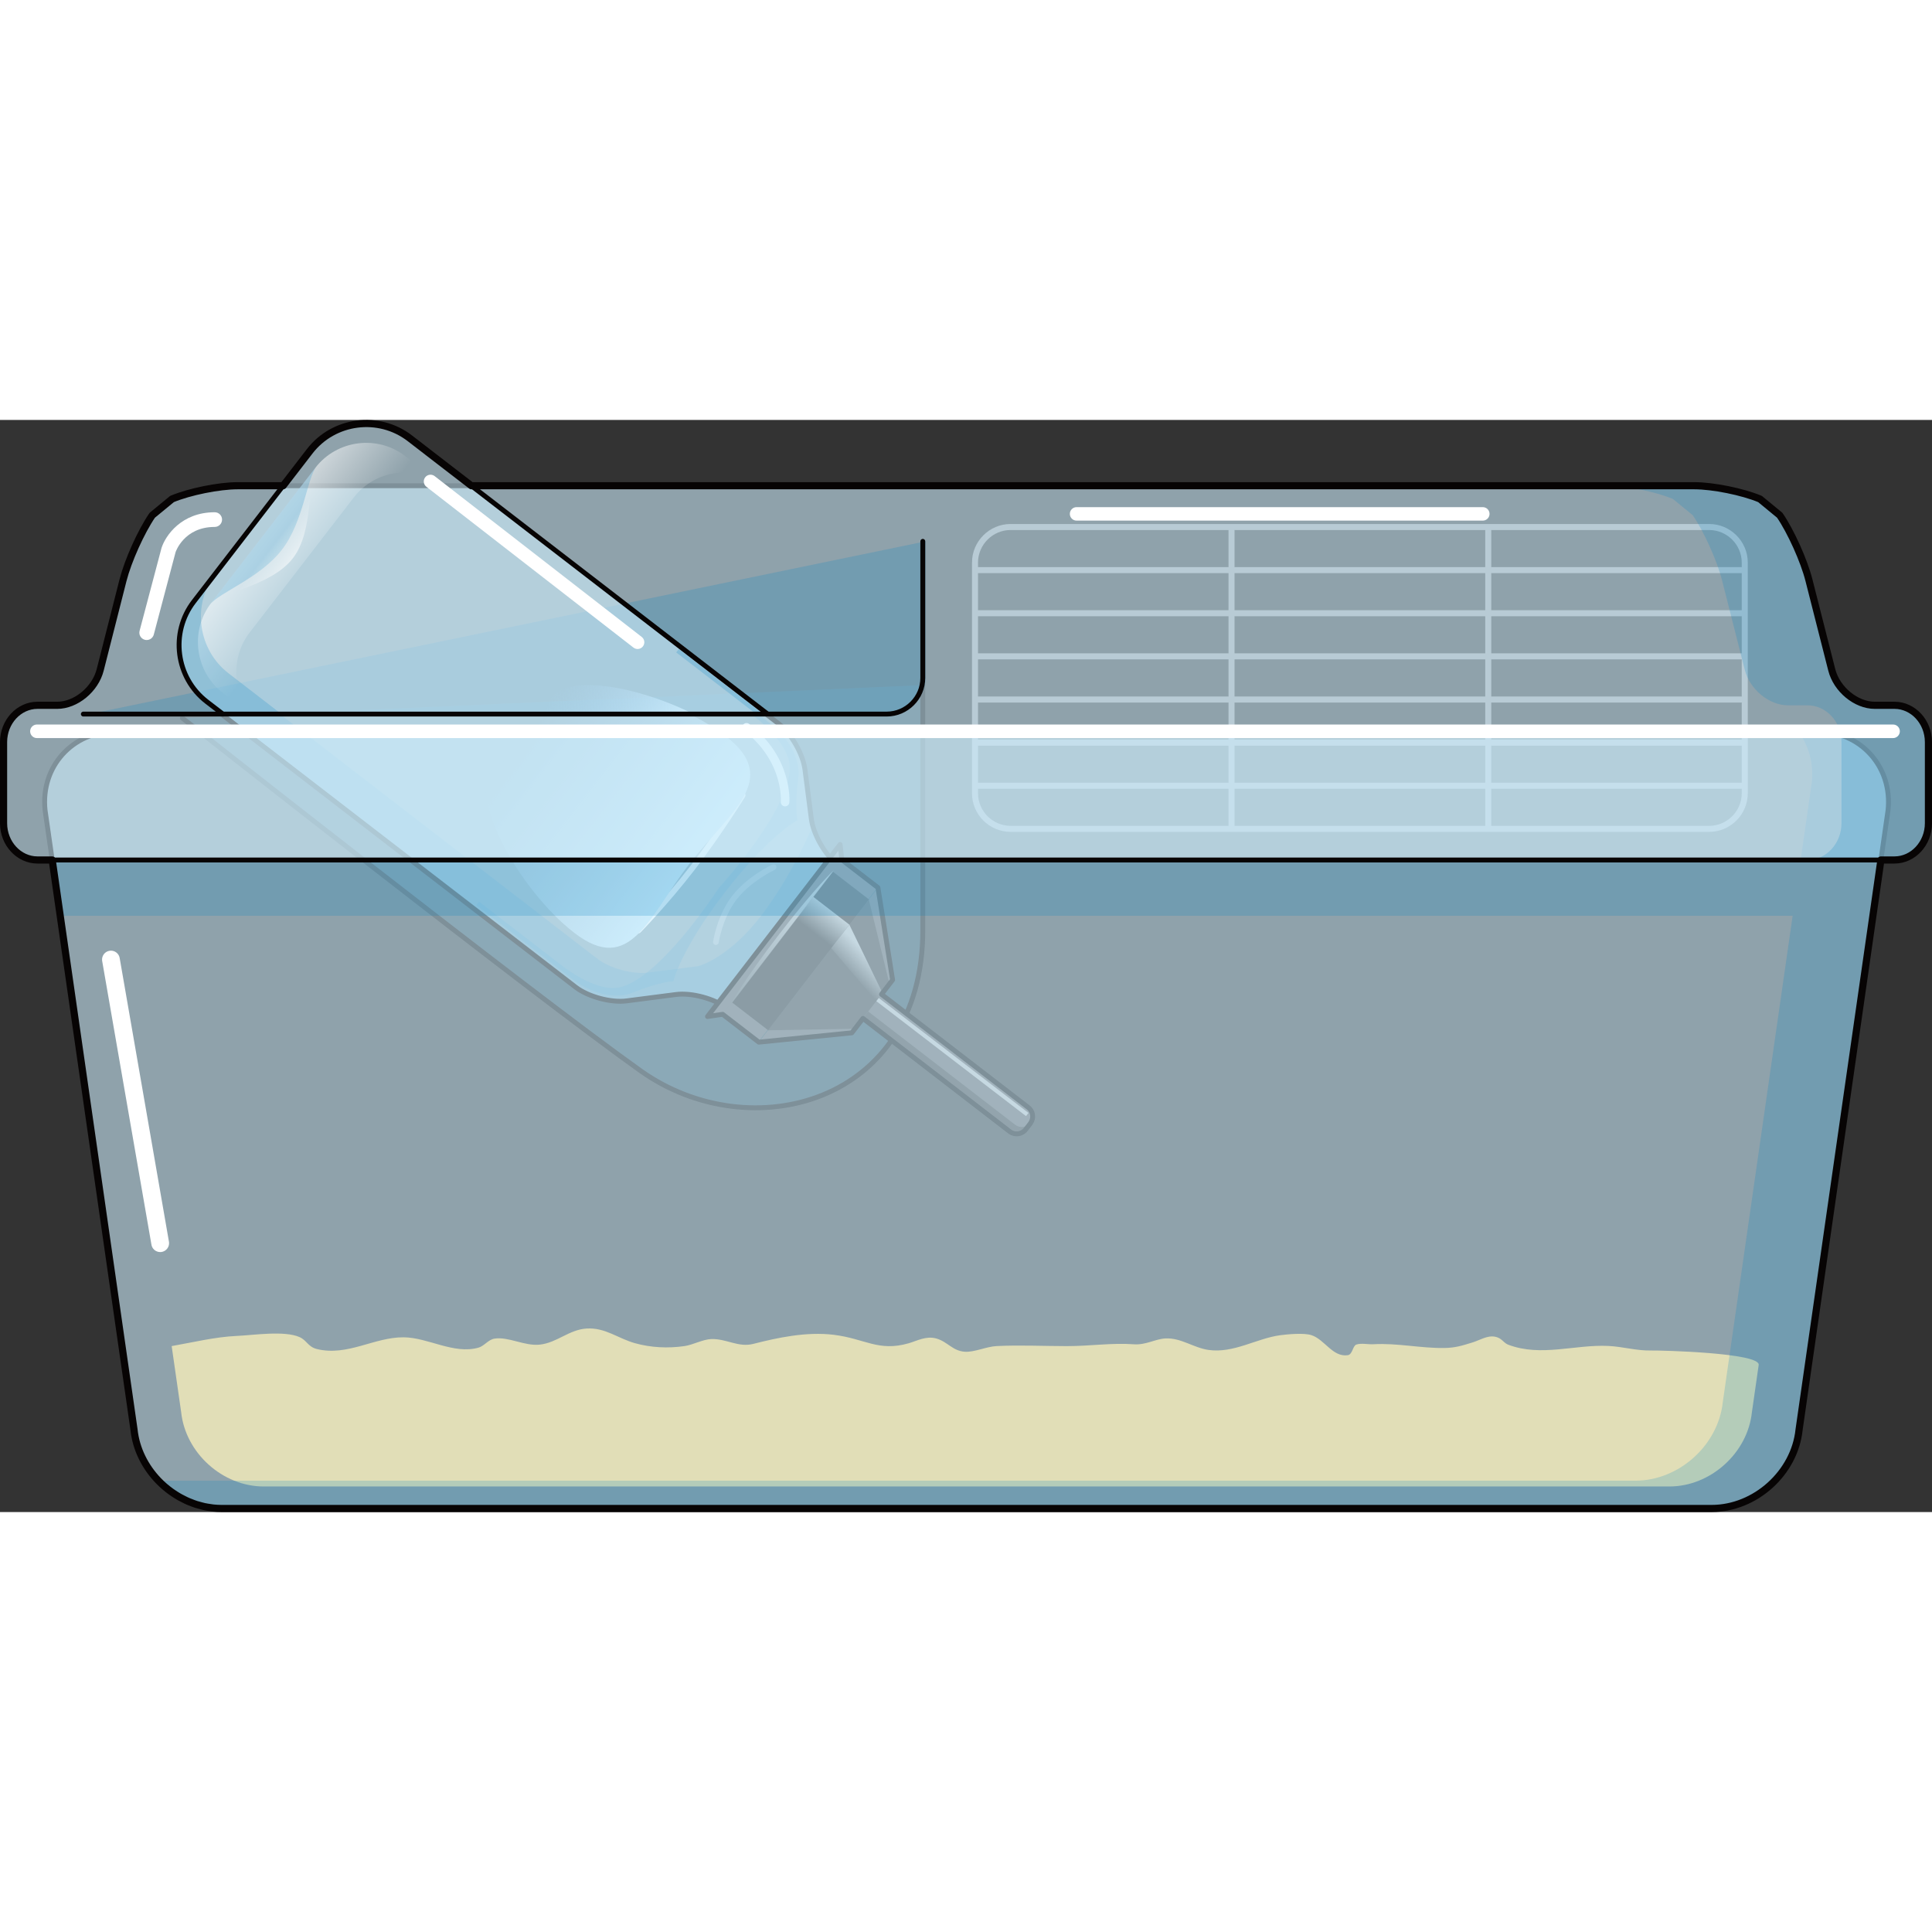 <?xml version="1.0" encoding="utf-8"?>
<!-- Created by: Science Figures, www.sciencefigures.org, Generator: Science Figures Editor -->
<!DOCTYPE svg PUBLIC "-//W3C//DTD SVG 1.1//EN" "http://www.w3.org/Graphics/SVG/1.1/DTD/svg11.dtd">
<svg version="1.1" id="Layer_1" xmlns="http://www.w3.org/2000/svg" xmlns:xlink="http://www.w3.org/1999/xlink" 
	 width="800px" height="800px" viewBox="0 0 297.198 167.999" enable-background="new 0 0 297.198 167.999"
	 xml:space="preserve">
<rect x="0" y="0" width="297.198" height="167.999" fill="#333333" stroke="none"/>
<g>
	<g>
		<path opacity="0.2" fill="#0482C5" d="M28.045,45.857c0,0,53.615,42.257,70.512,54.276s43.396,5.031,43.396-21.584
			c0-5.191,0-37.765,0-37.765"/>
		<g>
			<path fill="none" stroke="#99999A" stroke-width="0.926" stroke-miterlimit="10" d="M149.983,21.95
				c0-3.015,2.467-5.481,5.481-5.481h107.451c3.015,0,5.481,2.467,5.481,5.481v35.473c0,3.015-2.467,5.481-5.481,5.481H155.465
				c-3.015,0-5.481-2.467-5.481-5.481V21.95z"/>
			
				<line fill="none" stroke="#99999A" stroke-width="0.926" stroke-miterlimit="10" x1="149.983" y1="56.272" x2="268.397" y2="56.272"/>
			
				<line fill="none" stroke="#99999A" stroke-width="0.926" stroke-miterlimit="10" x1="149.983" y1="49.641" x2="268.397" y2="49.641"/>
			
				<line fill="none" stroke="#99999A" stroke-width="0.926" stroke-miterlimit="10" x1="149.983" y1="43.008" x2="268.397" y2="43.008"/>
			
				<line fill="none" stroke="#99999A" stroke-width="0.926" stroke-miterlimit="10" x1="149.983" y1="36.365" x2="268.397" y2="36.365"/>
			
				<line fill="none" stroke="#99999A" stroke-width="0.926" stroke-miterlimit="10" x1="149.983" y1="29.732" x2="268.397" y2="29.732"/>
			
				<line fill="none" stroke="#99999A" stroke-width="0.926" stroke-miterlimit="10" x1="149.983" y1="23.101" x2="268.397" y2="23.101"/>
			
				<line fill="none" stroke="#99999A" stroke-width="0.926" stroke-miterlimit="10" x1="228.936" y1="16.468" x2="228.936" y2="62.904"/>
			
				<line fill="none" stroke="#99999A" stroke-width="0.926" stroke-miterlimit="10" x1="189.445" y1="16.468" x2="189.445" y2="62.904"/>
		</g>
		
			<path fill="none" stroke="#070404" stroke-width="0.75" stroke-linecap="round" stroke-linejoin="round" stroke-miterlimit="10" d="
			M28.045,45.857c0,0,53.615,42.257,70.512,54.276s43.396,5.031,43.396-21.584c0-5.191,0-37.765,0-37.765"/>
		<g>
			<path opacity="0.6" fill="#CDECFB" d="M34.055,45.246l54.492,42.006c1.914,1.476,5.439,2.427,7.837,2.114l7.618-0.984
				c2.397-0.31,5.925,0.644,7.837,2.118l1.4,1.079l17.012-22.074l-1.396-1.079c-1.918-1.473-3.734-4.642-4.046-7.035l-0.986-7.624
				c-0.309-2.397-2.13-5.563-4.044-7.039l-1.743-1.343"/>
			<path opacity="0.2" fill="#0482C5" d="M115.575,45.271c0,0,5.825,4.133,5.918,8.128c0.146,6.26-10.127,17.729-10.879,18.563
				l-0.004-0.002c0,0-0.011,0.013-0.018,0.029c-0.016,0.012-0.025,0.026-0.025,0.026l0.003,0.002
				c-0.613,0.939-9.091,13.794-15.18,15.249c-3.888,0.925-9.366-3.655-9.366-3.655l-12.342-9.509l-0.401,0.518l15.361,11.84
				c0,0,4.587,3.299,8.734,1.621c4.146-1.678,6.218-1.742,6.218-1.742s1.053-4.756,7.902-13.651
				c6.859-8.889,11.185-11.122,11.185-11.122s-0.462-2.018,0.106-6.454c0.568-4.436-3.793-8.034-3.793-8.034l-2.373-1.83"/>
			<path opacity="0.2" fill="#0482C5" d="M34.329,45.458l54.218,41.794c1.914,1.476,5.439,2.427,7.837,2.114l7.618-0.984
				c0.34-0.044,0.704-0.063,1.084-0.057c0.206,0.004,0.418,0.017,0.632,0.031c0.014,0.002,0.03,0.002,0.043,0.003
				c0.666,0.051,1.357,0.169,2.041,0.335c0.013,0.008,0.023,0.009,0.038,0.013c0.685,0.17,1.364,0.393,1.996,0.662
				c0.007,0.002,0.015,0.008,0.021,0.009c0.206,0.089,0.405,0.184,0.601,0.279c0.513,0.253,0.982,0.535,1.381,0.843l1.4,1.079
				l3.357-4.355l-1.401-1.079c-0.396-0.304-0.864-0.586-1.371-0.839l13.864-17.994c-1.16-1.328-2.162-3.137-2.635-4.788L125,62.483
				c0,0-3.075,7.512-7.944,13.828c-4.867,6.317-9.358,7.673-9.697,7.716l-7.618,0.983c-2.397,0.313-5.925-0.64-7.839-2.117
				L43.093,45.271"/>
			
				<path fill="none" stroke="#070404" stroke-width="0.75" stroke-linecap="round" stroke-linejoin="round" stroke-miterlimit="10" d="
				M34.055,45.246l54.492,42.006c1.914,1.476,5.439,2.427,7.837,2.114l7.618-0.984c2.397-0.31,5.925,0.644,7.837,2.118l1.4,1.079
				l17.012-22.074l-1.396-1.079c-1.918-1.473-3.734-4.642-4.046-7.035l-0.986-7.624c-0.309-2.397-2.13-5.563-4.044-7.039
				l-1.978-1.523"/>
			
				<rect x="108.103" y="78.179" transform="matrix(-0.611 0.792 -0.792 -0.611 262.967 34.049)" fill="#5E5B5C" width="30.016" height="7.013"/>
			<polygon fill="#5E5B5C" points="108.835,91.771 129.232,65.312 129.496,67.659 111.171,91.433 			"/>
			<path fill="#5E5B5C" d="M130.991,90.708c-0.768-0.59-0.91-1.699-0.316-2.464l0.707-0.92c0.59-0.767,1.697-0.908,2.463-0.318
				l24.329,18.753c0.766,0.59,0.912,1.698,0.318,2.468l-0.706,0.915c-0.592,0.768-1.699,0.911-2.464,0.319L130.991,90.708z"/>
			<path fill="#3C3838" d="M157.786,109.142l0.706-0.915c0.021-0.025,0.032-0.056,0.049-0.078c-0.603,0.702-1.663,0.825-2.403,0.254
				l-24.329-18.754c-0.743-0.57-0.896-1.629-0.367-2.389c-0.018,0.023-0.042,0.04-0.06,0.064l-0.707,0.92
				c-0.594,0.765-0.451,1.874,0.316,2.464l24.331,18.753C156.087,110.053,157.194,109.909,157.786,109.142z"/>
			<polygon fill="#5E5B5C" points="116.727,95.714 135.052,71.938 137.308,86.14 131.036,94.278 			"/>
			
				<rect x="110.408" y="78.179" transform="matrix(-0.61 0.792 -0.792 -0.61 262.963 34.027)" fill="#272323" width="25.411" height="7.012"/>
			<polygon fill="#3C3838" points="118.134,93.89 133.646,73.761 136.829,86.762 131.516,93.654 			"/>
			
				<linearGradient id="SVGID_1_" gradientUnits="userSpaceOnUse" x1="192.681" y1="496.295" x2="196.628" y2="496.874" gradientTransform="matrix(-0.611 0.792 -0.792 -0.611 644.368 232.991)">
				<stop  offset="0" style="stop-color:#BCBBBB"/>
				<stop  offset="1" style="stop-color:#BCBBBB;stop-opacity:0"/>
			</linearGradient>
			<polygon fill="url(#SVGID_1_)" points="127.873,81.256 130.656,77.64 135.752,88.157 134.798,89.396 			"/>
			
				<linearGradient id="SVGID_2_" gradientUnits="userSpaceOnUse" x1="190.588" y1="505.22" x2="195.069" y2="505.22" gradientTransform="matrix(-0.611 0.792 -0.792 -0.611 644.368 232.991)">
				<stop  offset="0" style="stop-color:#BCBBBB"/>
				<stop  offset="1" style="stop-color:#BCBBBB;stop-opacity:0"/>
			</linearGradient>
			<polygon fill="url(#SVGID_2_)" points="122.368,76.909 125.103,73.358 130.656,77.64 127.922,81.19 			"/>
			
				<rect x="146.178" y="83.495" transform="matrix(-0.609 0.793 -0.793 -0.609 313.44 41.53)" fill="#BCBBBB" width="0.616" height="29.03"/>
			
				<linearGradient id="SVGID_3_" gradientUnits="userSpaceOnUse" x1="191.976" y1="507.785" x2="211.486" y2="510.647" gradientTransform="matrix(-0.611 0.792 -0.792 -0.611 644.368 232.991)">
				<stop  offset="0" style="stop-color:#BCBBBB"/>
				<stop  offset="1" style="stop-color:#BCBBBB;stop-opacity:0"/>
			</linearGradient>
			<path fill="url(#SVGID_3_)" d="M128.255,69.27l-15.837,20.547c0,0,1.954-3.585,7.455-10.72
				C125.372,71.962,128.255,69.27,128.255,69.27z"/>
			
				<path fill="none" stroke="#070404" stroke-width="0.75" stroke-linecap="round" stroke-linejoin="round" stroke-miterlimit="10" d="
				M111.171,91.433l5.556,4.281l14.31-1.436l0.479-0.624l1.23-1.596l22.576,17.402c0.765,0.592,1.872,0.448,2.464-0.319l0.706-0.915
				c0.021-0.025,0.032-0.056,0.049-0.078l0,0c0.526-0.764,0.376-1.816-0.367-2.39l-22.575-17.402l0.153-0.199l1.077-1.396
				l0.479-0.622l-2.256-14.201l-5.556-4.279l-0.264-2.348l-20.397,26.459L111.171,91.433z"/>
			
				<path fill="none" stroke="#FFFFFF" stroke-width="1.318" stroke-linecap="round" stroke-linejoin="round" stroke-miterlimit="10" d="
				M120.766,58.784c0,0,0.567-6.496-5.929-11.505"/>
			
				<path fill="none" stroke="#FFFFFF" stroke-width="0.879" stroke-linecap="round" stroke-linejoin="round" stroke-miterlimit="10" d="
				M114.245,57.731c0,0-3.615,5.851-7.714,11.174c-4.101,5.318-8.319,9.631-8.319,9.631"/>
			<path opacity="0.3" fill="#FFFFFF" d="M112.62,73.227c2.308-3,6.043-4.756,6.2-4.829c0.223-0.099,0.485-0.006,0.586,0.215
				c0.104,0.221,0.007,0.481-0.215,0.584c-0.036,0.015-3.697,1.741-5.876,4.566c-2.177,2.826-2.75,6.586-2.756,6.622
				c-0.036,0.243-0.259,0.407-0.501,0.375c-0.241-0.036-0.405-0.259-0.369-0.501C109.715,80.096,110.305,76.23,112.62,73.227z"/>
			
				<linearGradient id="SVGID_4_" gradientUnits="userSpaceOnUse" x1="198.327" y1="559.783" x2="198.327" y2="526.427" gradientTransform="matrix(-0.611 0.792 -0.792 -0.611 644.368 232.991)">
				<stop  offset="0" style="stop-color:#ACD5F1;stop-opacity:0"/>
				<stop  offset="1" style="stop-color:#CAEBFB"/>
			</linearGradient>
			<path fill="url(#SVGID_4_)" d="M83.328,45.271c-1.332,4.632-1.332,4.632-1.332,4.632s0,0-5.519,3.284
				c-5.521,3.288,3.227,19.053,11.866,25.714c8.606,6.636,11.422-2.427,17.627-10.521c6.245-8.058,14.292-13.089,5.686-19.721
				c-1.596-1.229-3.492-2.383-5.534-3.409"/>
		</g>
		<path fill="#FFC950" d="M230.819,141.374c-0.216-0.148-0.479-0.276-0.854-0.349c-1.183-0.228-2.364,0.551-3.432,0.878
			c-1.592,0.487-2.622,0.828-4.3,0.857c-3.66,0.064-7.281-0.788-10.995-0.576c-0.767,0.044-1.827-0.203-2.576,0.044
			c-0.598,0.196-0.574,1.535-1.348,1.643c-2.322,0.324-3.529-2.416-5.571-3.083c-1.149-0.376-3.62-0.147-4.775,0.004
			c-3.655,0.48-7.196,2.83-11.079,2.265c-2.322-0.339-4.212-1.888-6.622-1.766c-1.53,0.076-3.001,1.035-4.841,0.9
			c-3.434-0.251-6.654,0.284-10.365,0.281c-3.567-0.003-7.185-0.186-10.746-0.007c-1.607,0.081-3.402,0.968-4.904,0.871
			c-1.875-0.12-2.665-1.561-4.381-2.037c-1.569-0.436-2.969,0.367-4.24,0.733c-4.677,1.345-6.715-0.712-11.563-1.304
			c-4.167-0.509-8.658,0.455-12.329,1.397c-2.329,0.598-4.167-0.817-6.481-0.738c-1.301,0.044-2.797,0.89-4.116,1.08
			c-2.561,0.371-5.184,0.235-7.618-0.443c-2.628-0.733-4.583-2.432-7.434-2.258c-2.718,0.165-4.55,2.19-7.215,2.476
			c-2.364,0.253-4.805-1.26-6.969-0.921c-0.946,0.147-1.584,1.143-2.461,1.388c-3.814,1.067-7.749-1.561-11.499-1.592
			c-4.543-0.038-8.624,2.952-13.349,1.807c-1.37-0.333-1.551-1.333-2.662-1.834c-2.321-1.045-7.104-0.3-9.664-0.186
			c-3.328,0.148-6.74,0.988-10.021,1.563l1.461,10.166c0.666,6.29,6.377,11.43,12.695,11.43h216.242
			c6.313,0,12.033-5.14,12.688-11.43l1.042-7.262c0.269-1.873-15.044-2.253-16.553-2.224c-2.276,0.043-4.32-0.593-6.575-0.702
			c-5.132-0.248-10.368,1.72-15.385-0.187C231.486,142.055,231.249,141.671,230.819,141.374z"/>
		<path opacity="0.6" fill="#CDECFB" d="M6.93,60.012c-0.698-6.665,4.204-12.116,10.908-12.116H279.53
			c6.699,0,11.604,5.451,10.91,12.116l-13.691,95.322c-0.695,6.666-6.761,12.115-13.452,12.115H34.076
			c-6.698,0-12.753-5.449-13.459-12.115L6.93,60.012z"/>
		<path opacity="0.2" fill="#0482C5" d="M279.53,47.896h-2.922c1.596,2.116,2.413,4.854,2.102,7.838l-1.718,11.958H8.133l1.132,8.58
			h266.496l-10.741,74.786c-0.694,6.665-6.761,12.115-13.452,12.115H24.366c2.516,2.609,6.012,4.276,9.71,4.276h229.221
			c6.691,0,12.757-5.449,13.452-12.115l13.691-95.322C291.135,53.347,286.229,47.896,279.53,47.896z"/>
		
			<path fill="none" stroke="#070404" stroke-width="0.75" stroke-linecap="round" stroke-linejoin="round" stroke-miterlimit="10" d="
			M6.93,60.012c-0.698-6.665,4.204-12.116,10.908-12.116H279.53c6.699,0,11.604,5.451,10.91,12.116l-13.691,95.322
			c-0.695,6.666-6.761,12.115-13.452,12.115H34.076c-6.698,0-12.753-5.449-13.459-12.115L6.93,60.012z"/>
		<path fill="#FFFFFF" d="M24.64,128.005c-0.689,0-1.28-0.516-1.358-1.215l-7.576-43.629c-0.081-0.752,0.457-1.427,1.207-1.511
			c0.74-0.092,1.431,0.457,1.511,1.208l7.578,43.629c0.083,0.75-0.457,1.426-1.207,1.511
			C24.743,128.003,24.691,128.005,24.64,128.005z"/>
		<g>
			<path opacity="0.6" fill="#CDECFB" d="M288.392,43.896c-2.873,0-5.852-2.449-6.614-5.45l-3.509-13.796
				c-0.758-2.996-2.783-7.493-4.494-9.99l-3.037-2.499c-2.684-1.124-7.234-2.041-10.107-2.041H36.564
				c-2.875,0-7.425,0.917-10.103,2.041l-3.038,2.501c-1.716,2.497-3.735,6.992-4.5,9.99l-3.509,13.794
				c-0.762,3.001-3.74,5.45-6.614,5.45H5.775c-2.874,0-5.226,2.545-5.226,5.653v0.594c0,3.108,0,8.195,0,11.302v0.594
				c0,3.109,2.352,5.653,5.226,5.653h285.647c2.871,0,5.226-2.544,5.226-5.653v-0.594c0-3.106,0-8.193,0-11.302v-0.594
				c0-3.108-2.354-5.653-5.226-5.653H288.392z"/>
			<path opacity="0.2" fill="#0482C5" d="M291.423,43.896h-3.031c-2.873,0-5.852-2.449-6.614-5.45l-3.509-13.796
				c-0.758-2.996-2.783-7.493-4.494-9.99l-3.037-2.499c-2.684-1.124-7.234-2.041-10.107-2.041h-13.375
				c2.876,0,7.418,0.917,10.1,2.041l3.042,2.499c1.706,2.497,3.736,6.994,4.498,9.99l3.503,13.796
				c0.764,3.001,3.742,5.45,6.616,5.45h3.029c2.877,0,5.228,2.545,5.228,5.653v0.594c0,3.108,0,8.195,0,11.302v0.594
				c0,3.109-2.351,5.653-5.228,5.653h13.38c2.871,0,5.226-2.544,5.226-5.653v-0.594c0-3.106,0-8.193,0-11.302v-0.594
				C296.648,46.44,294.294,43.896,291.423,43.896z"/>
			
				<path fill="none" stroke="#070404" stroke-width="0.75" stroke-linecap="round" stroke-linejoin="round" stroke-miterlimit="10" d="
				M288.392,43.896c-2.873,0-5.852-2.449-6.614-5.45l-3.509-13.796c-0.758-2.996-2.783-7.493-4.494-9.99l-3.037-2.499
				c-2.684-1.124-7.234-2.041-10.107-2.041H36.564c-2.875,0-7.425,0.917-10.103,2.041l-3.038,2.501
				c-1.716,2.497-3.735,6.992-4.5,9.99l-3.509,13.794c-0.762,3.001-3.74,5.45-6.614,5.45H5.775c-2.874,0-5.226,2.545-5.226,5.653
				v0.594c0,3.108,0,8.195,0,11.302v0.594c0,3.109,2.352,5.653,5.226,5.653h285.647c2.871,0,5.226-2.544,5.226-5.653v-0.594
				c0-3.106,0-8.193,0-11.302v-0.594c0-3.108-2.354-5.653-5.226-5.653H288.392z"/>
			<path fill="#FFFFFF" d="M291.208,48.939H5.681c-0.578,0-1.044-0.468-1.044-1.043c0-0.577,0.466-1.044,1.044-1.044h285.527
				c0.576,0,1.044,0.467,1.044,1.044C292.252,48.471,291.784,48.939,291.208,48.939z"/>
			<path fill="#FFFFFF" d="M228.098,15.487h-62.488c-0.574,0-1.037-0.464-1.037-1.036c0-0.573,0.463-1.037,1.037-1.037h62.488
				c0.572,0,1.036,0.464,1.036,1.037C229.134,15.023,228.67,15.487,228.098,15.487z"/>
			<path fill="#FFFFFF" d="M22.566,33.854c-0.097,0-0.193-0.01-0.29-0.036c-0.601-0.16-0.963-0.779-0.802-1.383l3.369-12.729
				c0.615-1.938,3.094-5.506,8.184-5.506c0.626,0,1.132,0.504,1.132,1.129c0,0.624-0.506,1.13-1.132,1.13
				c-4.726,0-6.004,3.839-6.018,3.879l-3.352,12.675C23.526,33.519,23.068,33.854,22.566,33.854z"/>
		</g>
		<path opacity="0.2" fill="#0482C5" d="M13.752,45.246h123.077c3.059,0,5.559-2.501,5.559-5.56V18.675"/>
		<g>
			<path opacity="0.6" fill="#CDECFB" d="M118.271,45.385L65.792,4.942c-0.036-0.029-0.068-0.06-0.105-0.087l-2.638-2.032
				c-4.782-3.689-11.717-2.792-15.405,1.994L29.818,27.939c-3.685,4.786-2.786,11.719,1.996,15.404c0,0,2.438,1.875,2.474,1.902"/>
			<polyline opacity="0.2" fill="#0482C5" points="117.403,45.247 104.42,35.237 104.019,35.761 116.357,45.271 			"/>
			
				<linearGradient id="SVGID_5_" gradientUnits="userSpaceOnUse" x1="198.198" y1="595.141" x2="198.198" y2="612.422" gradientTransform="matrix(-0.611 0.792 -0.792 -0.611 644.368 232.991)">
				<stop  offset="0.184" style="stop-color:#FFFFFF;stop-opacity:0"/>
				<stop  offset="1" style="stop-color:#FFFFFF"/>
			</linearGradient>
			<path opacity="0.7" fill="url(#SVGID_5_)" d="M40.112,46.479c-4.225-3.33-4.997-9.502-1.708-13.776L54.427,11.92
				c3.289-4.271,9.46-5.094,13.756-1.856l-3.364-2.592c-0.032-0.025-0.062-0.051-0.093-0.078l-2.374-1.827
				c-4.299-3.317-10.529-2.506-13.843,1.793l-16.02,20.784c-3.312,4.3-2.51,10.528,1.791,13.847c0,0,2.438,1.873,2.469,1.896
				L40.112,46.479z"/>
			<path opacity="0.2" fill="#0482C5" d="M43.326,45.271l-5.408-4.17c-0.036-0.024-2.747-2.113-2.747-2.113
				c-4.782-3.686-5.68-10.62-1.994-15.406l-3.358,4.357c-3.685,4.786-2.786,11.719,1.996,15.404c0,0,2.714,2.087,2.749,2.114"/>
			
				<path fill="none" stroke="#070404" stroke-width="0.75" stroke-linecap="round" stroke-linejoin="round" stroke-miterlimit="10" d="
				M118.034,45.204L65.792,4.942c-0.036-0.029-0.068-0.06-0.105-0.087l-2.638-2.032c-4.782-3.689-11.717-2.792-15.405,1.994
				L29.818,27.939c-3.685,4.786-2.786,11.719,1.996,15.404c0,0,2.438,1.875,2.474,1.902"/>
			<path opacity="0.2" fill="#0482C5" d="M48.729,7.07c-1.56,2.026-2.03,8.569-5.359,12.891c-3.382,4.387-9.616,6.542-11.105,8.471"
				/>
			
				<linearGradient id="SVGID_6_" gradientUnits="userSpaceOnUse" x1="198.198" y1="608.402" x2="198.198" y2="602.726" gradientTransform="matrix(-0.611 0.792 -0.792 -0.611 644.368 232.991)">
				<stop  offset="0.184" style="stop-color:#FFFFFF;stop-opacity:0"/>
				<stop  offset="1" style="stop-color:#FFFFFF"/>
			</linearGradient>
			<path opacity="0.7" fill="url(#SVGID_6_)" d="M48.729,7.07c-1.56,2.026-0.342,9.874-3.671,14.195
				c-3.381,4.383-11.305,5.237-12.794,7.166"/>
			
				<linearGradient id="SVGID_7_" gradientUnits="userSpaceOnUse" x1="186.534" y1="559.332" x2="186.534" y2="540.473" gradientTransform="matrix(-0.611 0.792 -0.792 -0.611 644.368 232.991)">
				<stop  offset="0" style="stop-color:#ACD5F1;stop-opacity:0"/>
				<stop  offset="1" style="stop-color:#CAEBFB"/>
			</linearGradient>
			<path fill="url(#SVGID_7_)" d="M106.688,45.251c-9.023-4.531-20.906-6.554-22.353-1.52c-0.161,0.563-0.308,1.074-0.441,1.54"/>
		</g>
		
			<path fill="none" stroke="#070404" stroke-width="0.75" stroke-linecap="round" stroke-linejoin="round" stroke-miterlimit="10" d="
			M12.821,45.246h123.573c3.059,0,5.559-2.501,5.559-5.56V18.675"/>
		<path fill="#FFFFFF" d="M97.446,35.02L65.591,10.28c-0.453-0.353-0.535-1.002-0.184-1.455s1.001-0.535,1.455-0.184l31.855,24.74
			c0.451,0.351,0.533,1.002,0.182,1.455C98.549,35.288,97.898,35.37,97.446,35.02z"/>
	</g>
	<path fill="none" stroke="#070404" stroke-width="1.1" stroke-linecap="round" stroke-linejoin="round" stroke-miterlimit="10" d="
		M291.423,43.896h-3.031c-2.873,0-5.852-2.449-6.614-5.45l-3.509-13.796c-0.758-2.996-2.783-7.493-4.494-9.99l-3.037-2.499
		c-2.684-1.124-7.234-2.041-10.107-2.041h-13.375H72.51l-6.718-5.177c-0.036-0.029-0.068-0.06-0.105-0.087l-2.638-2.032
		c-4.782-3.689-11.717-2.792-15.405,1.994l-4.087,5.302h-6.992c-2.875,0-7.425,0.917-10.103,2.041l-3.038,2.501
		c-1.716,2.497-3.735,6.992-4.5,9.99l-3.509,13.794c-0.762,3.001-3.74,5.45-6.614,5.45H5.775c-2.874,0-5.226,2.545-5.226,5.653
		v0.594c0,3.108,0,8.195,0,11.302v0.594c0,3.109,2.352,5.653,5.226,5.653h2.257l12.585,87.643c0.316,2.985,1.711,5.722,3.75,7.839
		h-0.001c0.006,0.006,0.013,0.012,0.019,0.018c0.298,0.308,0.608,0.601,0.933,0.881c0.044,0.038,0.09,0.073,0.135,0.111
		c0.288,0.243,0.585,0.476,0.892,0.696c0.073,0.052,0.147,0.102,0.221,0.152c0.283,0.195,0.572,0.381,0.868,0.555
		c0.098,0.058,0.196,0.113,0.296,0.168c0.278,0.154,0.561,0.298,0.848,0.433c0.12,0.057,0.239,0.112,0.361,0.165
		c0.274,0.12,0.554,0.227,0.836,0.328c0.137,0.048,0.271,0.099,0.408,0.144c0.279,0.089,0.562,0.164,0.846,0.234
		c0.144,0.036,0.285,0.077,0.431,0.107c0.299,0.063,0.602,0.109,0.905,0.151c0.132,0.019,0.262,0.045,0.395,0.06
		c0.436,0.046,0.875,0.073,1.318,0.073h229.221c6.691,0,12.757-5.449,13.452-12.115l12.589-87.643h2.085
		c2.871,0,5.226-2.544,5.226-5.653v-0.594c0-3.106,0-8.193,0-11.302v-0.594C296.648,46.44,294.294,43.896,291.423,43.896z"/>
</g>
</svg>
